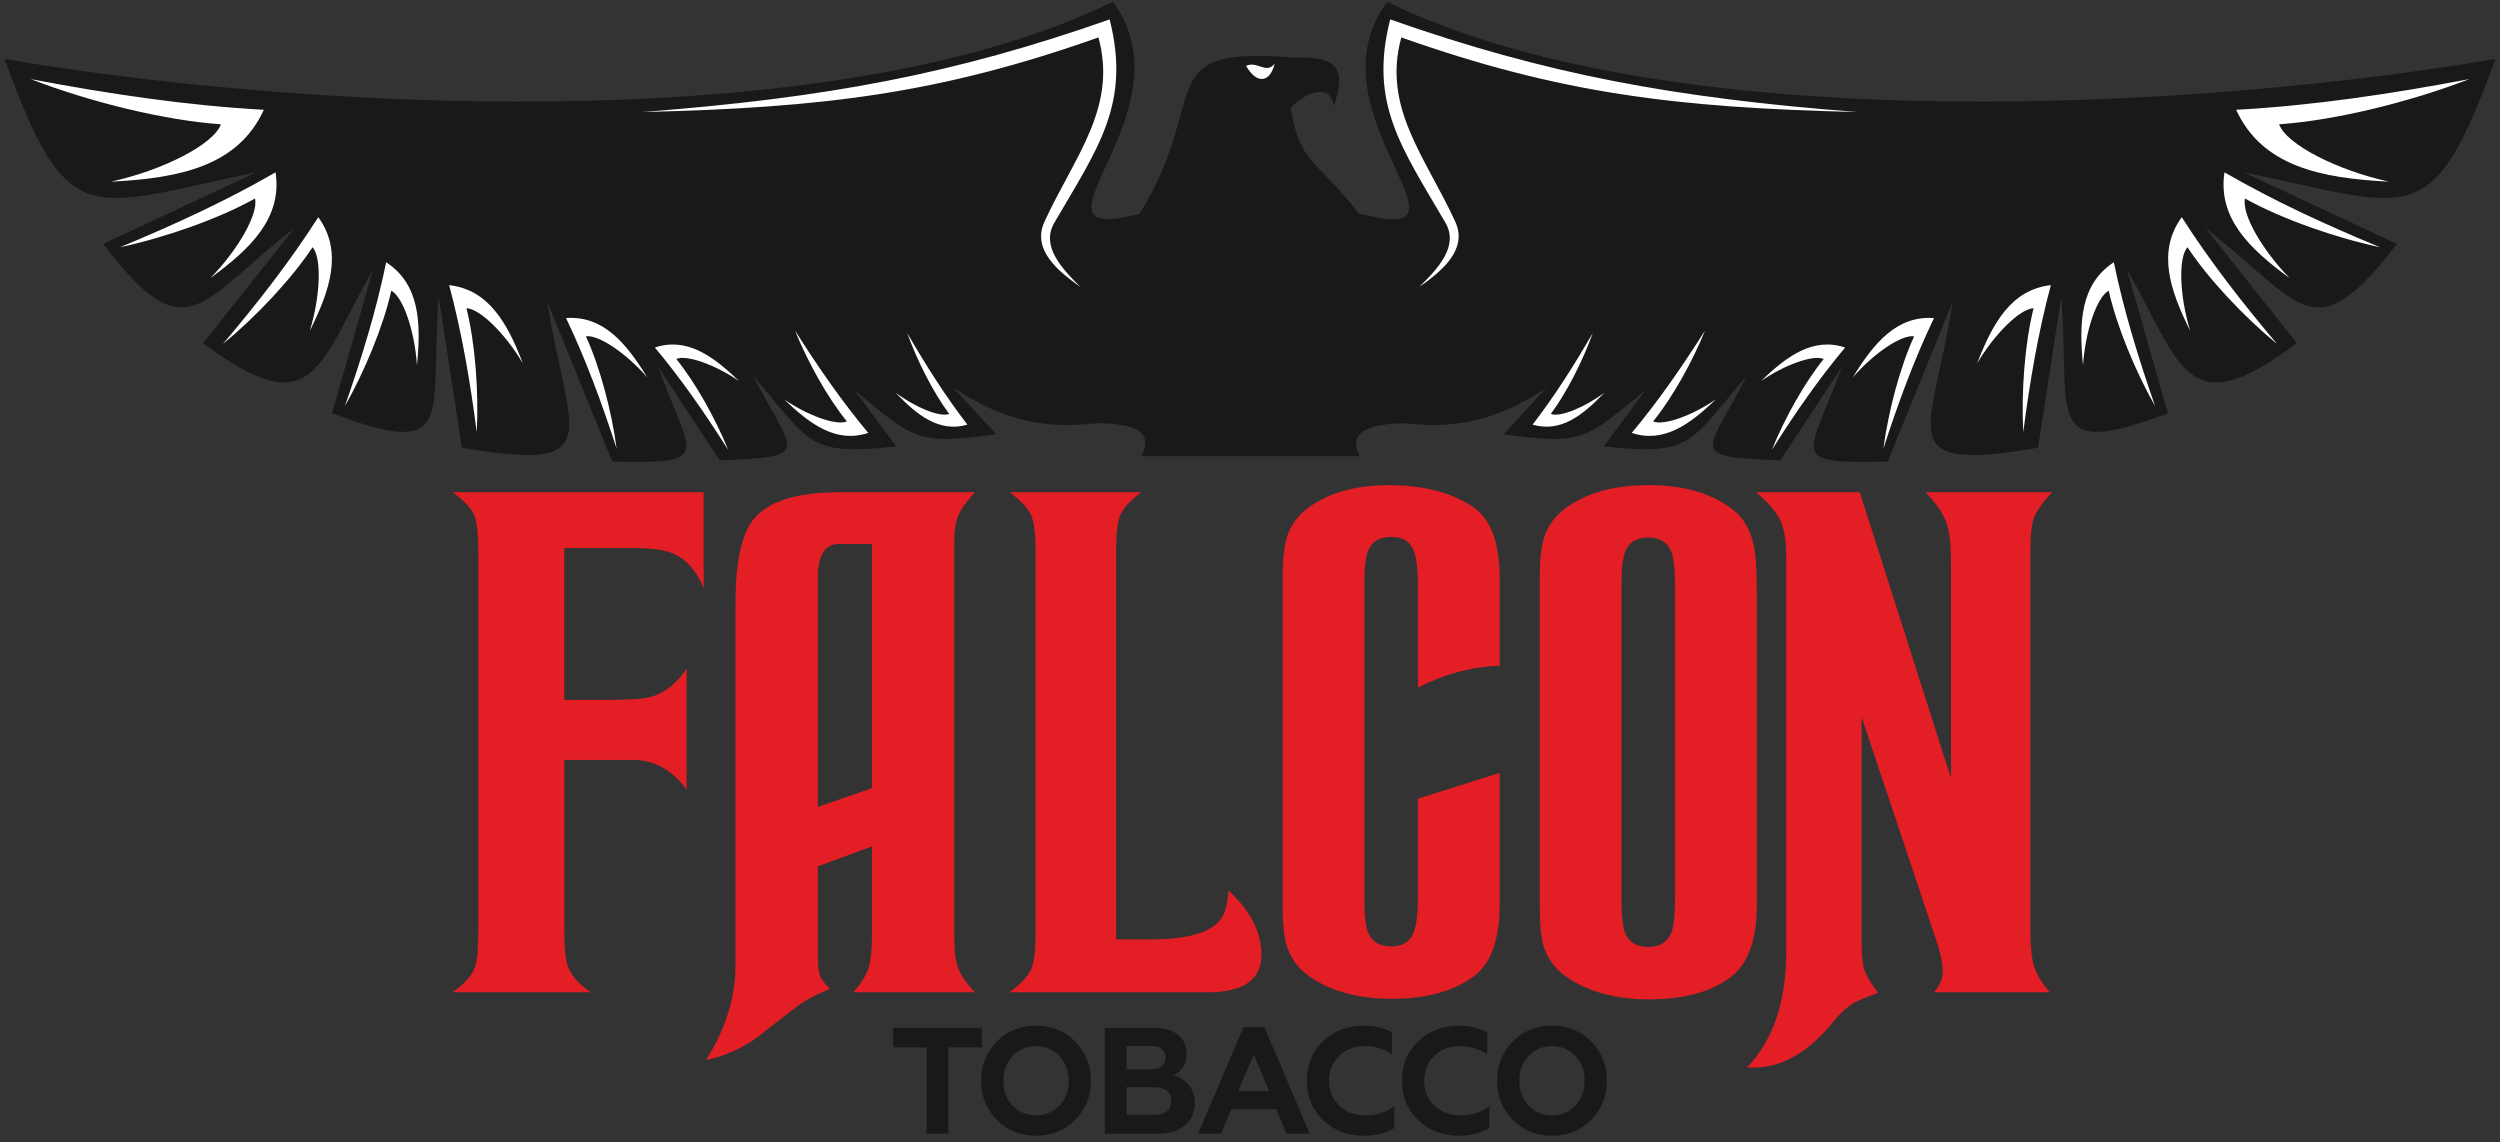<?xml version="1.0" encoding="UTF-8"?>
<!DOCTYPE svg PUBLIC "-//W3C//DTD SVG 1.1//EN" "http://www.w3.org/Graphics/SVG/1.1/DTD/svg11.dtd">
<!-- Creator: CorelDRAW X7 -->
<svg xmlns="http://www.w3.org/2000/svg" xml:space="preserve" width="626px" height="286px" version="1.1" style="shape-rendering:geometricPrecision; text-rendering:geometricPrecision; image-rendering:optimizeQuality; fill-rule:evenodd; clip-rule:evenodd"
viewBox="0 0 62600 28600"
 xmlns:xlink="http://www.w3.org/1999/xlink">
 <rect x="0" y="0" width="62600" height="28600" fill="#333333" stroke="none"/>
 <defs>
  <style type="text/css">
   <![CDATA[
    .fil2 {fill:#191919}
    .fil3 {fill:white}
    .fil1 {fill:#191919;fill-rule:nonzero}
    .fil0 {fill:#E31E24;fill-rule:nonzero}
   ]]>
  </style>
 </defs>
 <g id="Layer_x0020_1">
  <path class="fil0" d="M11329 24847c305,-216 491,-422 560,-619 59,-157 89,-466 89,-928l0 -9429c0,-461 -30,-771 -89,-928 -69,-196 -255,-402 -560,-618l6291 0 0 2401c-177,-422 -422,-707 -737,-855 -216,-98 -554,-147 -1016,-147l-1738 0 0 3801c127,0 324,0 589,0 265,0 461,0 589,0 501,0 845,-29 1031,-88 324,-98 609,-329 855,-693l0 3035c-354,-501 -806,-751 -1356,-751l-1708 0 0 4272c0,462 34,771 103,928 68,197 255,403 559,619l-3462 0zm13083 -12522c-197,216 -324,388 -383,515 -89,177 -133,408 -133,693l0 9988c0,315 34,560 103,737 69,177 207,373 413,589l-3050 0c206,-226 339,-442 398,-648 49,-177 74,-447 74,-810l0 -2195 -1356 500 0 2225c0,226 15,383 44,471 40,128 128,251 266,369 -364,147 -654,304 -870,471 -668,521 -1016,791 -1046,810 -392,256 -790,423 -1193,501 491,-776 737,-1561 737,-2357l0 -9046c0,-1041 147,-1748 442,-2121 363,-462 1085,-692 2165,-692l3389 0zm-3403 1296c-354,0 -531,285 -531,855l0 5730 1356 -471 0 -6114 -825 0zm6939 9900l898 0c982,0 1577,-201 1783,-604 69,-137 113,-344 133,-619 549,511 825,1046 825,1606 0,629 -452,943 -1356,943l-4950 0c275,-206 452,-393 530,-560 79,-167 118,-451 118,-854l0 -9694c0,-403 -39,-688 -118,-855 -78,-167 -255,-353 -530,-559l3300 0c-275,206 -449,392 -523,559 -74,167 -110,452 -110,855l0 9782zm7557 -6305l0 -2490c0,-432 -29,-727 -88,-884 -79,-265 -270,-398 -575,-398 -285,0 -476,108 -574,324 -69,148 -103,413 -103,796l0 8014c0,374 34,639 103,796 98,216 289,324 574,324 305,0 496,-137 575,-413 59,-157 88,-451 88,-883l0 -2402 2048 -648 0 3285c0,914 -231,1528 -692,1842 -501,353 -1169,530 -2004,530 -815,0 -1483,-172 -2003,-515 -305,-197 -511,-452 -619,-767 -79,-235 -118,-584 -118,-1046l0 -8205c0,-472 39,-825 118,-1061 108,-315 314,-570 619,-766 500,-334 1144,-501 1929,-501 845,0 1538,177 2078,530 461,295 692,899 692,1812l0 2181c-687,19 -1370,201 -2048,545zm8486 5451c0,894 -231,1502 -692,1827 -491,353 -1154,530 -1989,530 -815,0 -1488,-172 -2018,-516 -305,-196 -511,-447 -619,-751 -79,-236 -118,-589 -118,-1061l0 -8220c0,-462 39,-811 118,-1046 108,-315 314,-570 619,-767 510,-343 1173,-515 1988,-515 835,0 1508,182 2019,545 334,226 540,555 619,987 49,216 73,638 73,1267l0 7720zm-2048 -8000c0,-393 -29,-673 -88,-840 -98,-245 -290,-368 -575,-368 -284,0 -476,108 -574,324 -69,157 -103,422 -103,796l0 8014c0,373 34,639 103,796 98,216 290,324 574,324 285,0 477,-123 575,-369 59,-167 88,-446 88,-839l0 -7838zm4626 -2342l2284 7160 0 -5363c0,-462 -34,-796 -103,-1002 -89,-255 -266,-520 -531,-795l3168 0c-246,265 -398,478 -457,640 -59,163 -88,430 -88,803l0 9562c0,363 29,648 88,854 59,206 192,427 398,663l-2902 0c147,-167 221,-344 221,-530 0,-207 -74,-521 -221,-943l-1812 -5422 0 5569c0,344 19,587 58,729 40,143 158,347 354,612 -295,108 -496,191 -604,250 -177,108 -349,265 -516,472 -618,766 -1286,1149 -2003,1149 -49,0 -103,0 -162,0 658,-678 987,-1650 987,-2917l0 -9827c0,-432 -49,-751 -148,-957 -98,-206 -299,-442 -604,-707l2593 0z"/>
  <path class="fil1" d="M22364 25736l2223 0 0 489 -841 0 0 2162 -545 0 0 -2162 -837 0 0 -489zm2993 1947c155,164 350,246 585,246 235,0 430,-82 585,-246 155,-165 233,-371 233,-621 0,-250 -78,-457 -233,-621 -155,-165 -350,-247 -585,-247 -235,0 -430,82 -585,247 -155,164 -233,371 -233,621 0,250 78,456 233,621zm1568 357c-262,267 -589,400 -983,400 -394,0 -721,-133 -983,-400 -261,-266 -392,-592 -392,-978 0,-387 130,-713 390,-979 260,-267 589,-400 985,-400 396,0 725,133 984,400 261,266 391,592 391,979 0,386 -131,712 -392,978zm740 347l0 -2651 1246 0c242,0 436,58 583,172 146,115 219,279 219,491 0,131 -33,243 -100,335 -67,92 -145,156 -233,191 147,33 273,111 379,235 106,124 159,281 159,473 0,225 -83,407 -250,546 -167,138 -390,208 -670,208l-1333 0zm545 -470l686 0c136,0 242,-29 318,-89 75,-59 113,-144 113,-255 0,-114 -38,-200 -113,-260 -76,-59 -182,-89 -318,-89l-686 0 0 693zm0 -1143l613 0c114,0 203,-26 268,-76 64,-50 96,-121 96,-212 0,-96 -32,-169 -95,-220 -63,-50 -152,-75 -269,-75l-613 0 0 583zm1791 1613l1136 -2666 523 0 1136 2666 -580 0 -261 -614 -1121 0 -261 614 -572 0zm1003 -1064l777 0 -387 -920 -390 920zm3155 1117c-409,0 -751,-129 -1025,-388 -274,-259 -411,-589 -411,-990 0,-402 136,-732 408,-991 271,-258 614,-388 1028,-388 257,0 491,56 700,167l0 549c-199,-136 -431,-205 -697,-205 -252,0 -462,82 -630,247 -168,164 -252,371 -252,621 0,252 86,460 258,623 171,162 387,244 647,244 288,0 530,-77 727,-231l0 549c-219,129 -471,193 -753,193zm2381 0c-409,0 -750,-129 -1024,-388 -274,-259 -411,-589 -411,-990 0,-402 136,-732 407,-991 272,-258 614,-388 1028,-388 258,0 491,56 701,167l0 549c-200,-136 -432,-205 -697,-205 -252,0 -462,82 -630,247 -168,164 -252,371 -252,621 0,252 86,460 257,623 172,162 388,244 648,244 288,0 530,-77 727,-231l0 549c-220,129 -471,193 -754,193zm1736 -757c156,164 351,246 585,246 235,0 430,-82 586,-246 155,-165 232,-371 232,-621 0,-250 -77,-457 -232,-621 -156,-165 -351,-247 -586,-247 -234,0 -429,82 -585,247 -155,164 -232,371 -232,621 0,250 77,456 232,621zm1568 357c-261,267 -589,400 -983,400 -393,0 -721,-133 -982,-400 -262,-266 -392,-592 -392,-978 0,-387 130,-713 390,-979 260,-267 588,-400 984,-400 397,0 725,133 985,400 260,266 390,592 390,979 0,386 -131,712 -392,978z"/>
  <path class="fil2" d="M113 1476c7005,1203 20496,2107 27755,-1430 2037,2769 -2594,6133 662,5312 1829,-2946 227,-4207 3846,-3918 1250,-46 1288,371 1026,1224 -108,-714 -900,-199 -1081,42 229,1403 618,1255 1705,2637 3373,896 -1343,-2511 706,-5297 7259,3537 20750,2633 27755,1430 -1607,4408 -2075,3699 -6301,2841l3832 1790c-2102,2742 -2373,1491 -4799,-404l2295 2890c-2773,2070 -2872,595 -4261,-1861l1032 3615c-3185,1208 -2426,18 -2672,-2903l-580 3768c-3749,639 -2637,-364 -2142,-3644l-1623 3989c-2577,64 -1958,-126 -1150,-2366l-1540 2337c-2362,-99 -1844,-145 -839,-2116 -1452,1695 -1366,2008 -3582,1766l1052 -1416c-1527,1273 -1582,1371 -3555,1113l1076 -1170c-1112,746 -2040,960 -3005,936l-614 -44c-1102,34 -1304,357 -1066,826l-5464 0c258,-487 61,-817 -1086,-826l-576 43c-981,32 -1920,-178 -3048,-935l1075 1170c-1972,258 -2028,160 -3555,-1113l1052 1416c-2216,242 -2130,-71 -3582,-1766 1006,1971 1523,2017 -838,2116l-1541 -2337c808,2240 1428,2430 -1150,2366l-1623 -3989c495,3280 1607,4283 -2142,3644l-580 -3768c-246,2921 513,4111 -2672,2903l1032 -3615c-1389,2456 -1488,3931 -4261,1861l2295 -2890c-2426,1895 -2697,3146 -4799,404l3832 -1790c-4226,858 -4694,1567 -6301,-2841l0 0z"/>
  <path class="fil3" d="M27054 7185c-484,-478 -992,-1029 -652,-1610 1101,-1887 1917,-2983 1383,-5089 -3888,1368 -7090,1966 -11703,2319 4544,-106 7460,-465 11423,-1868 483,1759 -604,2986 -1352,4616 -323,703 354,1248 901,1632l0 0zm-24053 -993c1384,-573 2678,-1171 3899,-1877 171,1138 -619,1910 -1631,2647 679,-690 1209,-1607 1116,-1991 -913,511 -2251,978 -3384,1221l0 0zm2582 2421c887,-1051 1690,-2084 2387,-3175 619,856 301,1819 -213,2846 262,-848 307,-1819 70,-2094 -529,802 -1423,1747 -2244,2423l0 0zm3053 1556c428,-1225 787,-2406 1034,-3602 834,545 878,1501 771,2580 -54,-836 -342,-1707 -643,-1869 -196,885 -666,2018 -1162,2891l0 0zm3302 654c-167,-1287 -375,-2503 -691,-3683 990,113 1458,948 1846,1960 -424,-723 -1071,-1372 -1413,-1382 221,879 310,2103 258,3105l0 0zm3503 410c-375,-1155 -775,-2238 -1267,-3269 929,-65 1503,622 2034,1486 -514,-592 -1221,-1079 -1537,-1028 354,770 646,1880 770,2811l0 0zm2793 32c-585,-922 -1176,-1776 -1836,-2563 795,-265 1449,204 2105,838 -581,-400 -1305,-666 -1569,-551 480,591 983,1493 1300,2276l0 0zm1672 -2989c585,922 1176,1776 1835,2564 -795,264 -1448,-206 -2104,-839 580,400 1305,666 1569,551 -481,-591 -984,-1493 -1300,-2276l0 0zm2811 63c476,822 961,1586 1507,2294 -701,204 -1253,-229 -1801,-803 490,369 1112,625 1346,535 -398,-532 -804,-1334 -1052,-2026l0 0zm-21948 -6358c2003,379 3921,663 5838,768 -653,1423 -2128,1714 -3830,1800 1287,-280 2574,-930 2754,-1437 -1420,-98 -3291,-563 -4762,-1131l0 0zm58830 4211c-1384,-573 -2678,-1171 -3898,-1877 -172,1138 618,1910 1630,2647 -679,-690 -1208,-1607 -1115,-1991 913,511 2250,978 3383,1221l0 0zm-2582 2421c-887,-1051 -1689,-2084 -2386,-3175 -620,856 -301,1819 212,2846 -262,-848 -307,-1819 -69,-2094 528,802 1422,1747 2243,2423l0 0zm-3053 1556c-427,-1225 -787,-2406 -1034,-3602 -834,545 -878,1501 -771,2580 54,-836 342,-1707 644,-1869 196,885 665,2018 1161,2891l0 0zm-3302 654c167,-1287 375,-2503 691,-3683 -990,113 -1457,948 -1846,1960 424,-723 1072,-1372 1414,-1382 -222,879 -311,2103 -259,3105l0 0zm-3502 410c374,-1155 774,-2238 1267,-3269 -930,-65 -1504,622 -2034,1486 514,-592 1221,-1079 1537,-1028 -355,770 -646,1880 -770,2811l0 0zm-2793 32c584,-922 1175,-1776 1835,-2563 -795,-265 -1448,204 -2104,838 580,-400 1305,-666 1568,-551 -480,591 -983,1493 -1299,2276l0 0zm-1673 -2989c-585,922 -1175,1776 -1835,2564 795,264 1448,-206 2104,-839 -580,400 -1305,666 -1569,551 481,-591 984,-1493 1300,-2276l0 0zm-2811 63c-476,822 -961,1586 -1507,2294 701,204 1253,-229 1801,-803 -490,369 -1111,625 -1345,535 397,-532 803,-1334 1051,-2026l0 0zm21948 -6358c-2003,379 -3921,663 -5838,768 654,1423 2129,1714 3830,1800 -1287,-280 -2574,-930 -2754,-1437 1420,-98 3291,-563 4762,-1131l0 0zm-29915 -389c-92,425 -414,574 -715,57 287,-133 509,222 715,-57l0 0zm3623 5593c485,-478 993,-1029 653,-1610 -1101,-1887 -1917,-2983 -1382,-5089 3887,1368 7090,1966 11702,2319 -4544,-106 -7460,-465 -11423,-1868 -483,1759 604,2986 1352,4616 322,703 -354,1248 -902,1632l0 0z"/>
 </g>
</svg>
